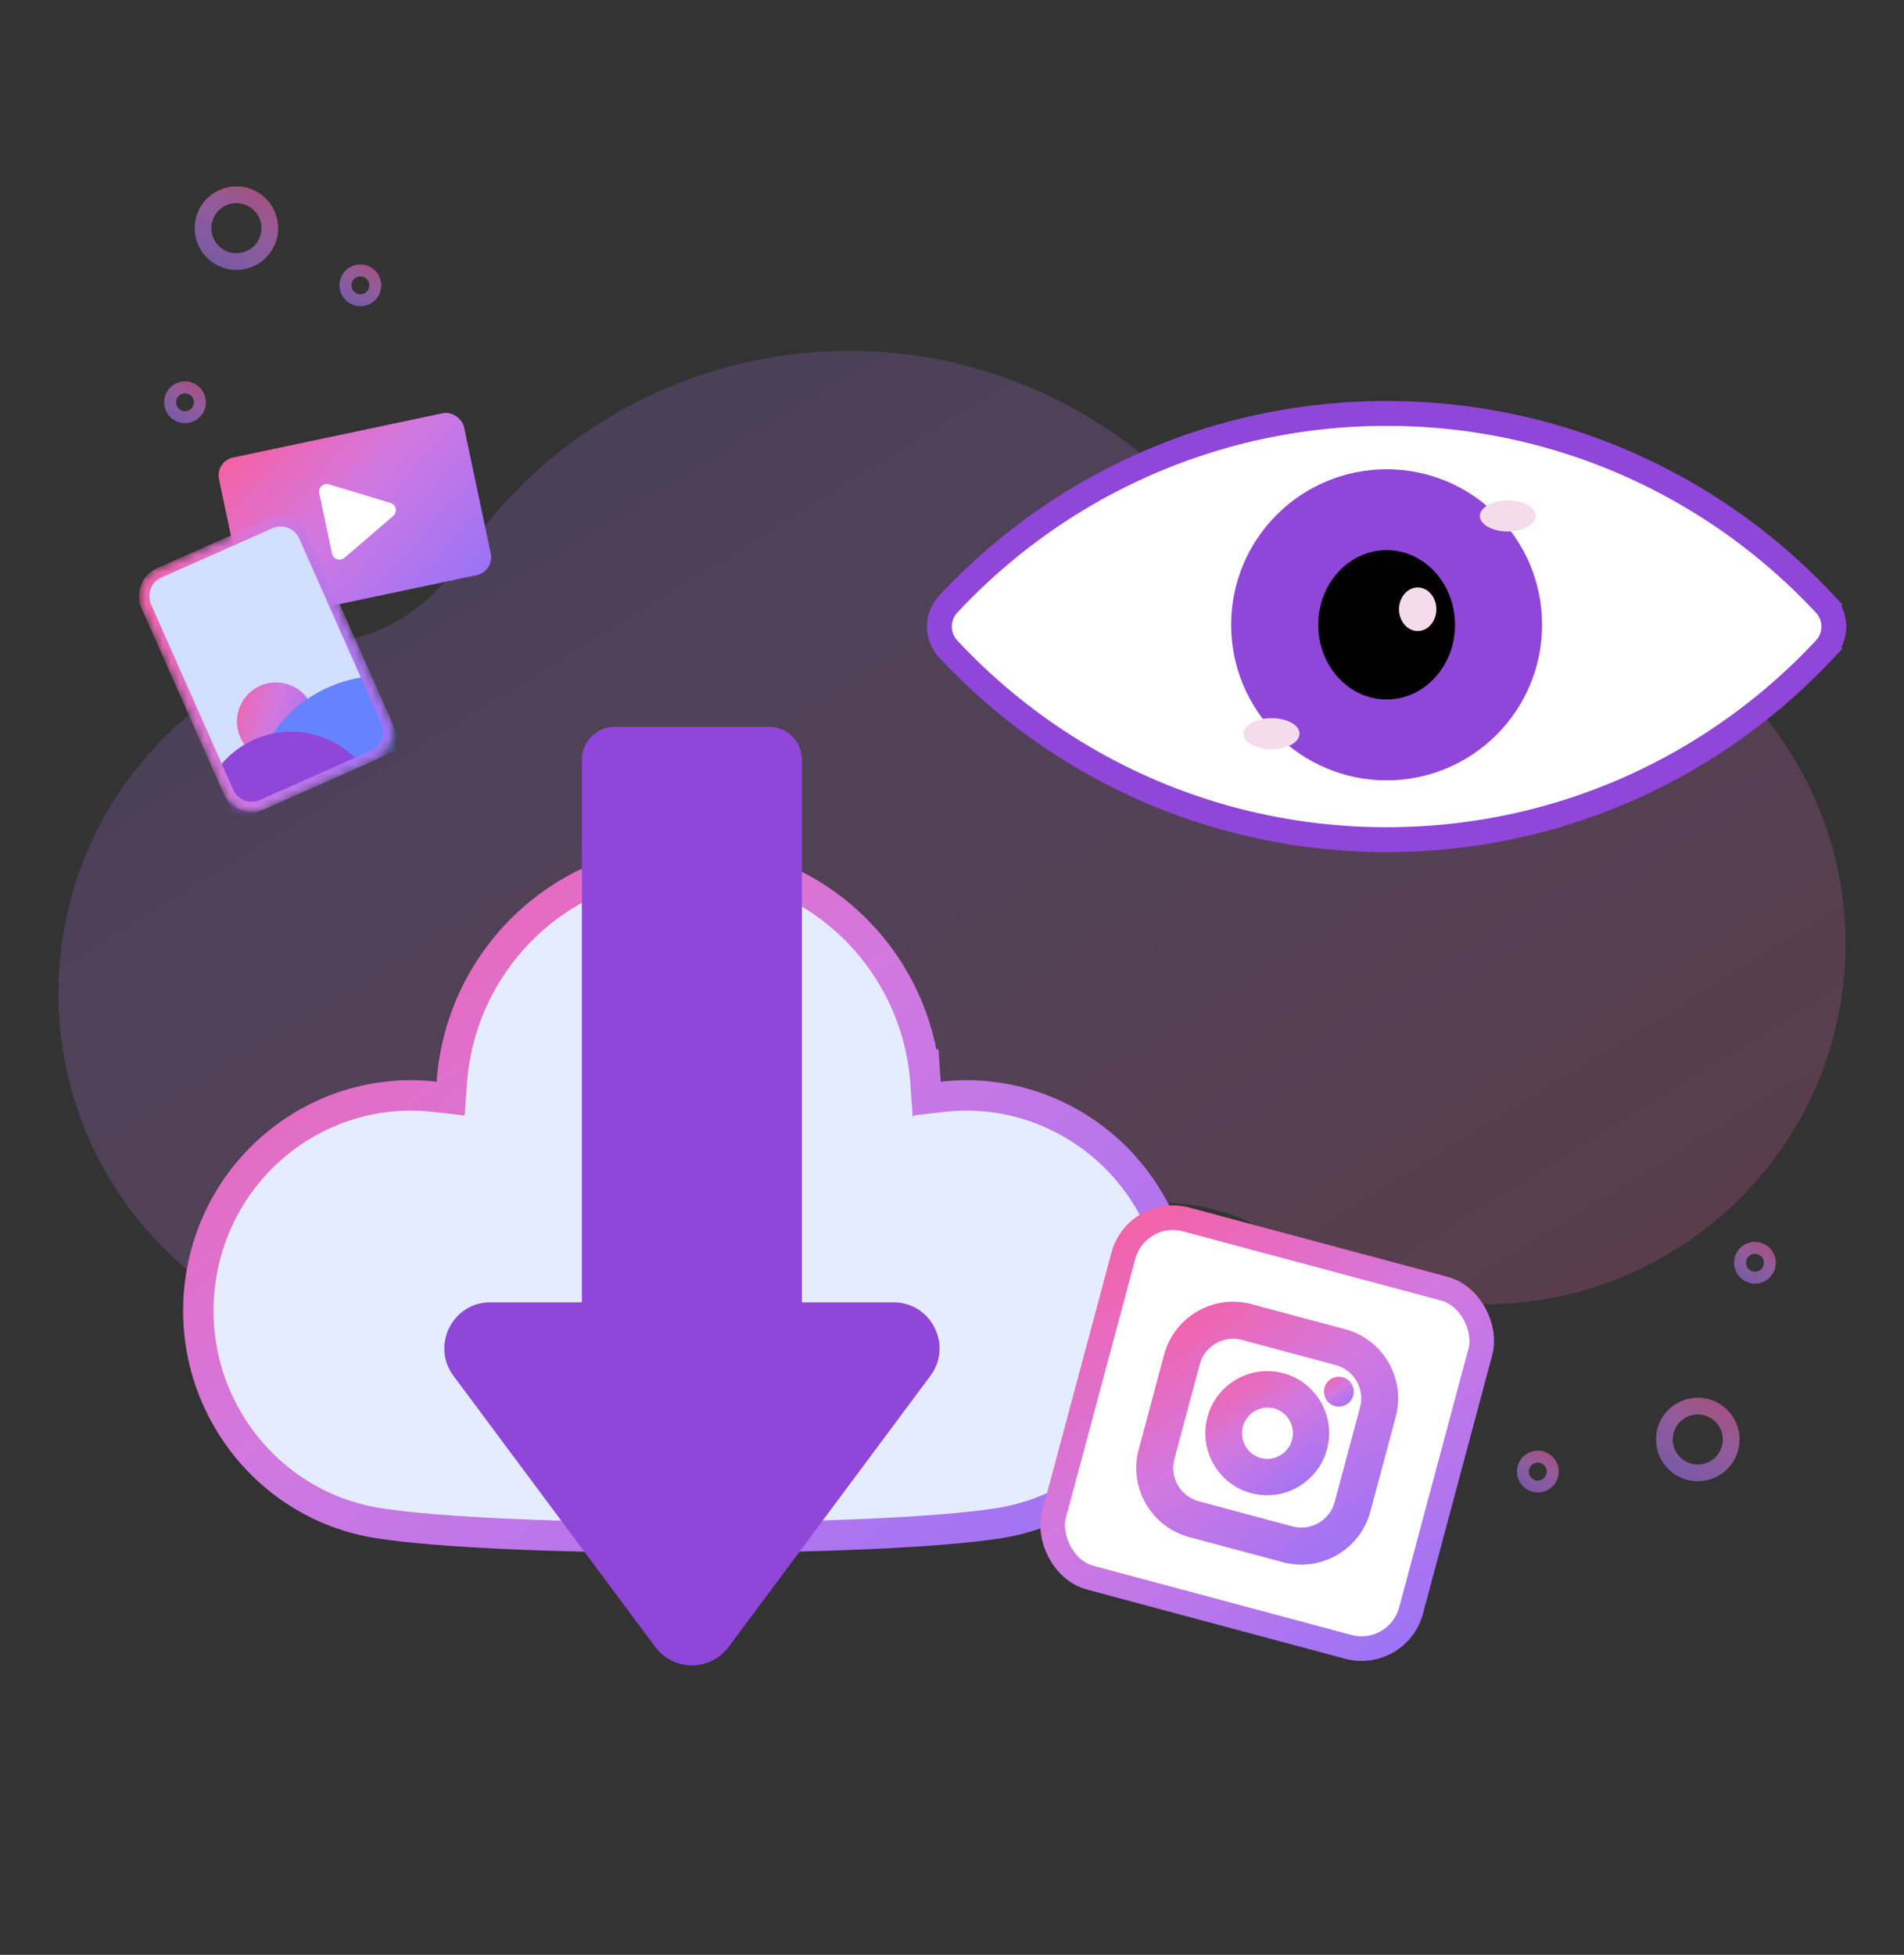 <svg xmlns="http://www.w3.org/2000/svg" width="228" height="234" fill="none"><rect width="100%" height="100%" fill="#333333" stroke="none"/><path fill="url(#a)" d="M19.134 148.928c14.606 15.025 37.4 17.098 54.265 6.218a21.299 21.299 0 0 1 16.183-2.895c13.193 2.93 26.994.929 38.748-5.451 7.903-4.288 17.528-3.543 24.903 1.601a42.933 42.933 0 0 0 16.826 7.012c23.171 4.27 45.699-11.098 50.154-34.234 4.555-23.66-11.13-46.398-34.774-50.61a42.965 42.965 0 0 0-16.881.341c-8.75 1.942-17.893-1.304-23.54-8.265a55.756 55.756 0 0 0-12.856-11.573c-25.801-16.835-60.366-9.567-77.201 16.233l-.054.082c-3.083 4.744-7.879 8.126-13.425 9.245a42.907 42.907 0 0 0-22.05 11.91c-16.457 16.606-16.594 43.623-.298 60.386Z" opacity=".2"/><path fill="#E5ECFF" stroke="url(#b)" stroke-width="3.643" d="m110.835 129.609.135 1.897 1.89-.216c13.451-1.542 25.87 7.888 28.008 21.573 2.197 14.067-7.311 27.242-21.192 29.455-7.214 1.15-22.142 1.741-37.209 1.74-15.066 0-29.994-.59-37.208-1.739-13.881-2.212-23.39-15.386-21.195-29.454 2.137-13.685 14.556-23.117 28.009-21.575l1.89.216.134-1.897c1.062-14.919 13.373-26.662 28.37-26.662 14.996 0 27.306 11.743 28.368 26.662Z"/><path fill="#9046D9" d="M107.004 155.896H96.028V90.952A3.947 3.947 0 0 0 92.087 87h-18.46a3.947 3.947 0 0 0-3.941 3.952v64.943H58.71c-4.522 0-7.108 5.171-4.403 8.804l24.147 32.434c2.197 2.951 6.609 2.951 8.806 0l24.147-32.434c2.705-3.633.119-8.803-4.403-8.803Z"/><rect width="28.909" height="18.709" x="26.419" y="55.637" fill="url(#c)" stroke="url(#d)" stroke-width="1.091" rx="1.636" transform="rotate(-11.918 26.419 55.637)"/><path fill="#fff" d="m38.231 59.042 1.525 7.223a.915.915 0 0 0 1.491.506l5.832-5.003a.915.915 0 0 0-.332-1.571l-7.356-2.22a.915.915 0 0 0-1.16 1.065Z"/><mask id="e" width="32" height="37" x="16" y="61" maskUnits="userSpaceOnUse" style="mask-type:alpha"><path fill="#9FB0FE" d="M16.976 72.828a3.64 3.64 0 0 1 1.853-4.804l13.312-5.902a3.64 3.64 0 0 1 4.804 1.852l9.837 22.187a3.64 3.64 0 0 1-1.853 4.804l-13.312 5.902a3.64 3.64 0 0 1-4.804-1.853l-9.837-22.186Z"/></mask><g mask="url(#e)"><path fill="#D3DFFF" d="M16.976 72.828a3.64 3.64 0 0 1 1.853-4.804l13.312-5.902a3.64 3.64 0 0 1 4.804 1.852l9.837 22.187a3.64 3.64 0 0 1-1.853 4.804l-13.312 5.902a3.64 3.64 0 0 1-4.804-1.853l-9.837-22.186Z"/><path fill="url(#f)" d="M34.945 90.635a4.673 4.673 0 1 0-3.788-8.544 4.673 4.673 0 0 0 3.788 8.544Z"/><path fill="#6583FE" d="m48.229 89.478-3.78-8.525c-1.72.142-3.447.57-5.113 1.309-6.179 2.74-9.734 8.952-9.391 15.323l18.284-8.106Z"/><path fill="#9046D9" d="m43.346 91.643-15.066 6.68-2.557-5.767a10.846 10.846 0 0 1 4.724-4.026c4.61-2.044 9.877-.634 12.899 3.113Z"/><path stroke="url(#g)" stroke-width="1.213" d="M17.531 72.582a3.034 3.034 0 0 1 1.544-4.003l13.312-5.902a3.034 3.034 0 0 1 4.003 1.543l9.837 22.187a3.034 3.034 0 0 1-1.544 4.003l-13.312 5.902a3.034 3.034 0 0 1-4.003-1.543l-9.837-22.187Z"/></g><rect width="44.27" height="44.391" x="136.11" y="144.386" fill="#fff" stroke="url(#h)" stroke-width="2.948" rx="6.142" transform="rotate(15 136.11 144.386)"/><g clip-path="url(#i)"><path fill="url(#j)" d="m153.772 186.442-11.223-3.007c-4.249-1.138-6.777-5.53-5.635-9.789l3.033-11.322c1.142-4.259 5.527-6.798 9.775-5.66l11.223 3.007c4.249 1.139 6.777 5.53 5.635 9.79l-3.033 11.321c-1.142 4.259-5.526 6.799-9.775 5.66Zm-4.901-26.603c-2.502-.671-5.085.825-5.757 3.334l-3.034 11.321c-.672 2.509.817 5.096 3.319 5.767l11.224 3.007c2.502.67 5.085-.825 5.757-3.334l3.034-11.322c.672-2.509-.817-5.096-3.319-5.766l-11.224-3.007Z"/><path fill="url(#k)" d="M149.972 178.178c-3.642-.976-5.81-4.742-4.831-8.394.978-3.652 4.738-5.829 8.381-4.852 3.642.976 5.81 4.741 4.831 8.393-.978 3.652-4.738 5.829-8.381 4.853Zm2.72-10.15a3.65 3.65 0 0 0-4.463 2.584 3.65 3.65 0 0 0 2.573 4.469 3.65 3.65 0 0 0 1.89-7.053Z"/><path fill="url(#l)" d="M160.012 167.757a1.21 1.21 0 0 1 .626-2.339 1.21 1.21 0 0 1 .853 1.482 1.21 1.21 0 0 1-1.479.857Z"/><path fill="url(#m)" d="m153.623 186.999-11.223-3.007c-4.554-1.221-7.264-5.928-6.04-10.493l3.033-11.322c1.224-4.566 5.924-7.287 10.478-6.067l11.223 3.007c4.554 1.22 7.263 5.927 6.04 10.493l-3.034 11.322c-1.223 4.565-5.923 7.287-10.477 6.067Zm-4.05-29.778c-3.943-1.057-8.013 1.3-9.072 5.253l-3.033 11.322c-1.06 3.953 1.286 8.028 5.229 9.085l11.224 3.007c3.943 1.057 8.012-1.3 9.071-5.253l3.034-11.322c1.059-3.953-1.287-8.028-5.23-9.085l-11.223-3.007Zm4.901 26.603-11.224-3.007c-2.808-.752-4.479-3.655-3.724-6.47l3.033-11.322c.755-2.815 3.653-4.493 6.461-3.741l11.223 3.008c2.808.752 4.479 3.655 3.725 6.47l-3.034 11.321c-.754 2.816-3.652 4.494-6.46 3.741Zm-5.752-23.429c-2.197-.589-4.464.725-5.055 2.927l-3.033 11.322a4.134 4.134 0 0 0 2.914 5.062l11.223 3.008a4.136 4.136 0 0 0 5.055-2.927l3.034-11.322a4.136 4.136 0 0 0-2.914-5.063l-11.224-3.007Z"/><path fill="url(#n)" d="M149.824 178.733c-3.949-1.058-6.298-5.139-5.237-9.097 1.061-3.958 5.135-6.318 9.084-5.26 3.948 1.058 6.297 5.139 5.236 9.097-1.06 3.958-5.135 6.318-9.083 5.26Zm3.549-13.246c-3.337-.894-6.782 1.1-7.678 4.446-.897 3.346 1.089 6.795 4.426 7.689 3.337.894 6.782-1.1 7.678-4.446.897-3.345-1.089-6.795-4.426-7.689Zm-2.72 10.15a4.226 4.226 0 0 1 2.188-8.164 4.227 4.227 0 0 1-2.188 8.164Zm1.89-7.054a3.077 3.077 0 0 0-1.592 5.943 3.076 3.076 0 0 0 1.592-5.943Z"/><path fill="url(#o)" d="M159.863 168.312a1.785 1.785 0 0 1 .924-3.449 1.784 1.784 0 0 1 1.258 2.185 1.785 1.785 0 0 1-2.182 1.264Zm.627-2.339a.636.636 0 0 0-.329 1.228.636.636 0 0 0 .329-1.228Z"/></g><path fill="#fff" stroke="#9046D9" stroke-width="2.979" d="M113.549 77.69a3.936 3.936 0 0 1 0-5.375C126.647 58.27 145.32 49.49 166.046 49.49s39.394 8.78 52.491 22.826l1.09-1.015-1.09 1.015a3.936 3.936 0 0 1 0 5.374l1.089 1.016-1.089-1.016c-13.102 14.046-31.77 22.822-52.491 22.822-20.726 0-39.395-8.776-52.497-22.822Z"/><path fill="#9046D9" d="M166.043 93.41c10.282 0 18.618-8.336 18.618-18.618 0-10.283-8.336-18.618-18.618-18.618-10.282 0-18.617 8.335-18.617 18.618 0 10.282 8.335 18.617 18.617 18.617Z"/><path fill="#000" d="M166.043 83.728c4.524 0 8.192-4 8.192-8.936s-3.668-8.937-8.192-8.937-8.192 4.001-8.192 8.937c0 4.935 3.668 8.936 8.192 8.936Z"/><path fill="#F5DCED" d="M169.767 75.536c1.233 0 2.234-1.167 2.234-2.606 0-1.44-1.001-2.607-2.234-2.607-1.234 0-2.235 1.167-2.235 2.607 0 1.44 1.001 2.606 2.235 2.606ZM180.565 63.621c1.851 0 3.351-.833 3.351-1.861 0-1.029-1.5-1.862-3.351-1.862s-3.351.833-3.351 1.861c0 1.029 1.5 1.862 3.351 1.862ZM152.266 89.686c1.851 0 3.351-.834 3.351-1.862s-1.5-1.862-3.351-1.862-3.351.834-3.351 1.862 1.5 1.862 3.351 1.862Z"/><circle cx="5" cy="5" r="4" stroke="url(#p)" stroke-width="2" opacity=".6" transform="scale(-1 1) rotate(18.203 -81.291 -87.81)"/><circle cx="5" cy="5" r="4" stroke="url(#q)" stroke-width="2" opacity=".6" transform="scale(-1 1) rotate(18.203 -621.338 -561.49)"/><circle cx="2.5" cy="2.5" r="1.786" stroke="url(#r)" stroke-width="1.429" opacity=".6" transform="matrix(-.95 .312 .312 .95 44.75 31)"/><circle cx="2.5" cy="2.5" r="1.786" stroke="url(#s)" stroke-width="1.429" opacity=".6" transform="scale(-1 1) rotate(18.203 -567.785 -586.875)"/><circle cx="2.5" cy="2.5" r="1.786" stroke="url(#t)" stroke-width="1.429" opacity=".6" transform="scale(-1 1) rotate(18.203 -152.32 -51.623)"/><circle cx="2.5" cy="2.5" r="1.786" stroke="url(#u)" stroke-width="1.429" opacity=".6" transform="scale(-1 1) rotate(18.203 -632.81 -493.228)"/><defs><linearGradient id="a" x1="-28.404" x2="114.65" y1="17.625" y2="249.819" gradientUnits="userSpaceOnUse"><stop stop-color="#8571FF"/><stop offset=".583" stop-color="#D278E0"/><stop offset="1" stop-color="#FF5B96"/></linearGradient><linearGradient id="b" x1="163.036" x2="53.704" y1="203.096" y2="60.938" gradientUnits="userSpaceOnUse"><stop stop-color="#8571FF"/><stop offset=".583" stop-color="#D278E0"/><stop offset="1" stop-color="#FF5B96"/></linearGradient><linearGradient id="c" x1="60.736" x2="35.617" y1="79.038" y2="44.398" gradientUnits="userSpaceOnUse"><stop stop-color="#8571FF"/><stop offset=".583" stop-color="#D278E0"/><stop offset="1" stop-color="#FF5B96"/></linearGradient><linearGradient id="d" x1="60.736" x2="35.617" y1="79.038" y2="44.398" gradientUnits="userSpaceOnUse"><stop stop-color="#8571FF"/><stop offset=".583" stop-color="#D278E0"/><stop offset="1" stop-color="#FF5B96"/></linearGradient><linearGradient id="f" x1="41.399" x2="25.466" y1="89.85" y2="84.55" gradientUnits="userSpaceOnUse"><stop stop-color="#8571FF"/><stop offset=".583" stop-color="#D278E0"/><stop offset="1" stop-color="#FF5B96"/></linearGradient><linearGradient id="g" x1="54.158" x2="9.73" y1="93.883" y2="87.398" gradientUnits="userSpaceOnUse"><stop stop-color="#8571FF"/><stop offset=".583" stop-color="#D278E0"/><stop offset="1" stop-color="#FF5B96"/></linearGradient><linearGradient id="h" x1="190.098" x2="127.209" y1="199.536" y2="142.442" gradientUnits="userSpaceOnUse"><stop stop-color="#8571FF"/><stop offset=".583" stop-color="#D278E0"/><stop offset="1" stop-color="#FF5B96"/></linearGradient><linearGradient id="j" x1="164.426" x2="137.497" y1="195.125" y2="153.403" gradientUnits="userSpaceOnUse"><stop stop-color="#8571FF"/><stop offset=".583" stop-color="#D278E0"/><stop offset="1" stop-color="#FF5B96"/></linearGradient><linearGradient id="k" x1="158.043" x2="144.727" y1="183.224" y2="162.533" gradientUnits="userSpaceOnUse"><stop stop-color="#8571FF"/><stop offset=".583" stop-color="#D278E0"/><stop offset="1" stop-color="#FF5B96"/></linearGradient><linearGradient id="l" x1="161.437" x2="159.086" y1="168.647" y2="164.995" gradientUnits="userSpaceOnUse"><stop stop-color="#8571FF"/><stop offset=".583" stop-color="#D278E0"/><stop offset="1" stop-color="#FF5B96"/></linearGradient><linearGradient id="m" x1="164.954" x2="136.908" y1="196.105" y2="152.648" gradientUnits="userSpaceOnUse"><stop stop-color="#8571FF"/><stop offset=".583" stop-color="#D278E0"/><stop offset="1" stop-color="#FF5B96"/></linearGradient><linearGradient id="n" x1="158.572" x2="144.138" y1="184.203" y2="161.777" gradientUnits="userSpaceOnUse"><stop stop-color="#8571FF"/><stop offset=".583" stop-color="#D278E0"/><stop offset="1" stop-color="#FF5B96"/></linearGradient><linearGradient id="o" x1="161.965" x2="158.497" y1="169.626" y2="164.238" gradientUnits="userSpaceOnUse"><stop stop-color="#8571FF"/><stop offset=".583" stop-color="#D278E0"/><stop offset="1" stop-color="#FF5B96"/></linearGradient><linearGradient id="p" x1="11.654" x2="-1.634" y1="12.031" y2="-.063" gradientUnits="userSpaceOnUse"><stop stop-color="#8571FF"/><stop offset=".583" stop-color="#D278E0"/><stop offset="1" stop-color="#FF5B96"/></linearGradient><linearGradient id="q" x1="11.654" x2="-1.634" y1="12.031" y2="-.063" gradientUnits="userSpaceOnUse"><stop stop-color="#8571FF"/><stop offset=".583" stop-color="#D278E0"/><stop offset="1" stop-color="#FF5B96"/></linearGradient><linearGradient id="r" x1="5.827" x2="-.817" y1="6.016" y2="-.032" gradientUnits="userSpaceOnUse"><stop stop-color="#8571FF"/><stop offset=".583" stop-color="#D278E0"/><stop offset="1" stop-color="#FF5B96"/></linearGradient><linearGradient id="s" x1="5.827" x2="-.817" y1="6.016" y2="-.032" gradientUnits="userSpaceOnUse"><stop stop-color="#8571FF"/><stop offset=".583" stop-color="#D278E0"/><stop offset="1" stop-color="#FF5B96"/></linearGradient><linearGradient id="t" x1="5.827" x2="-.817" y1="6.016" y2="-.032" gradientUnits="userSpaceOnUse"><stop stop-color="#8571FF"/><stop offset=".583" stop-color="#D278E0"/><stop offset="1" stop-color="#FF5B96"/></linearGradient><linearGradient id="u" x1="5.827" x2="-.817" y1="6.016" y2="-.032" gradientUnits="userSpaceOnUse"><stop stop-color="#8571FF"/><stop offset=".583" stop-color="#D278E0"/><stop offset="1" stop-color="#FF5B96"/></linearGradient><clipPath id="i"><path fill="#fff" d="m141.577 153.888 27.81 7.452-7.47 27.881-27.81-7.452z"/></clipPath></defs></svg>